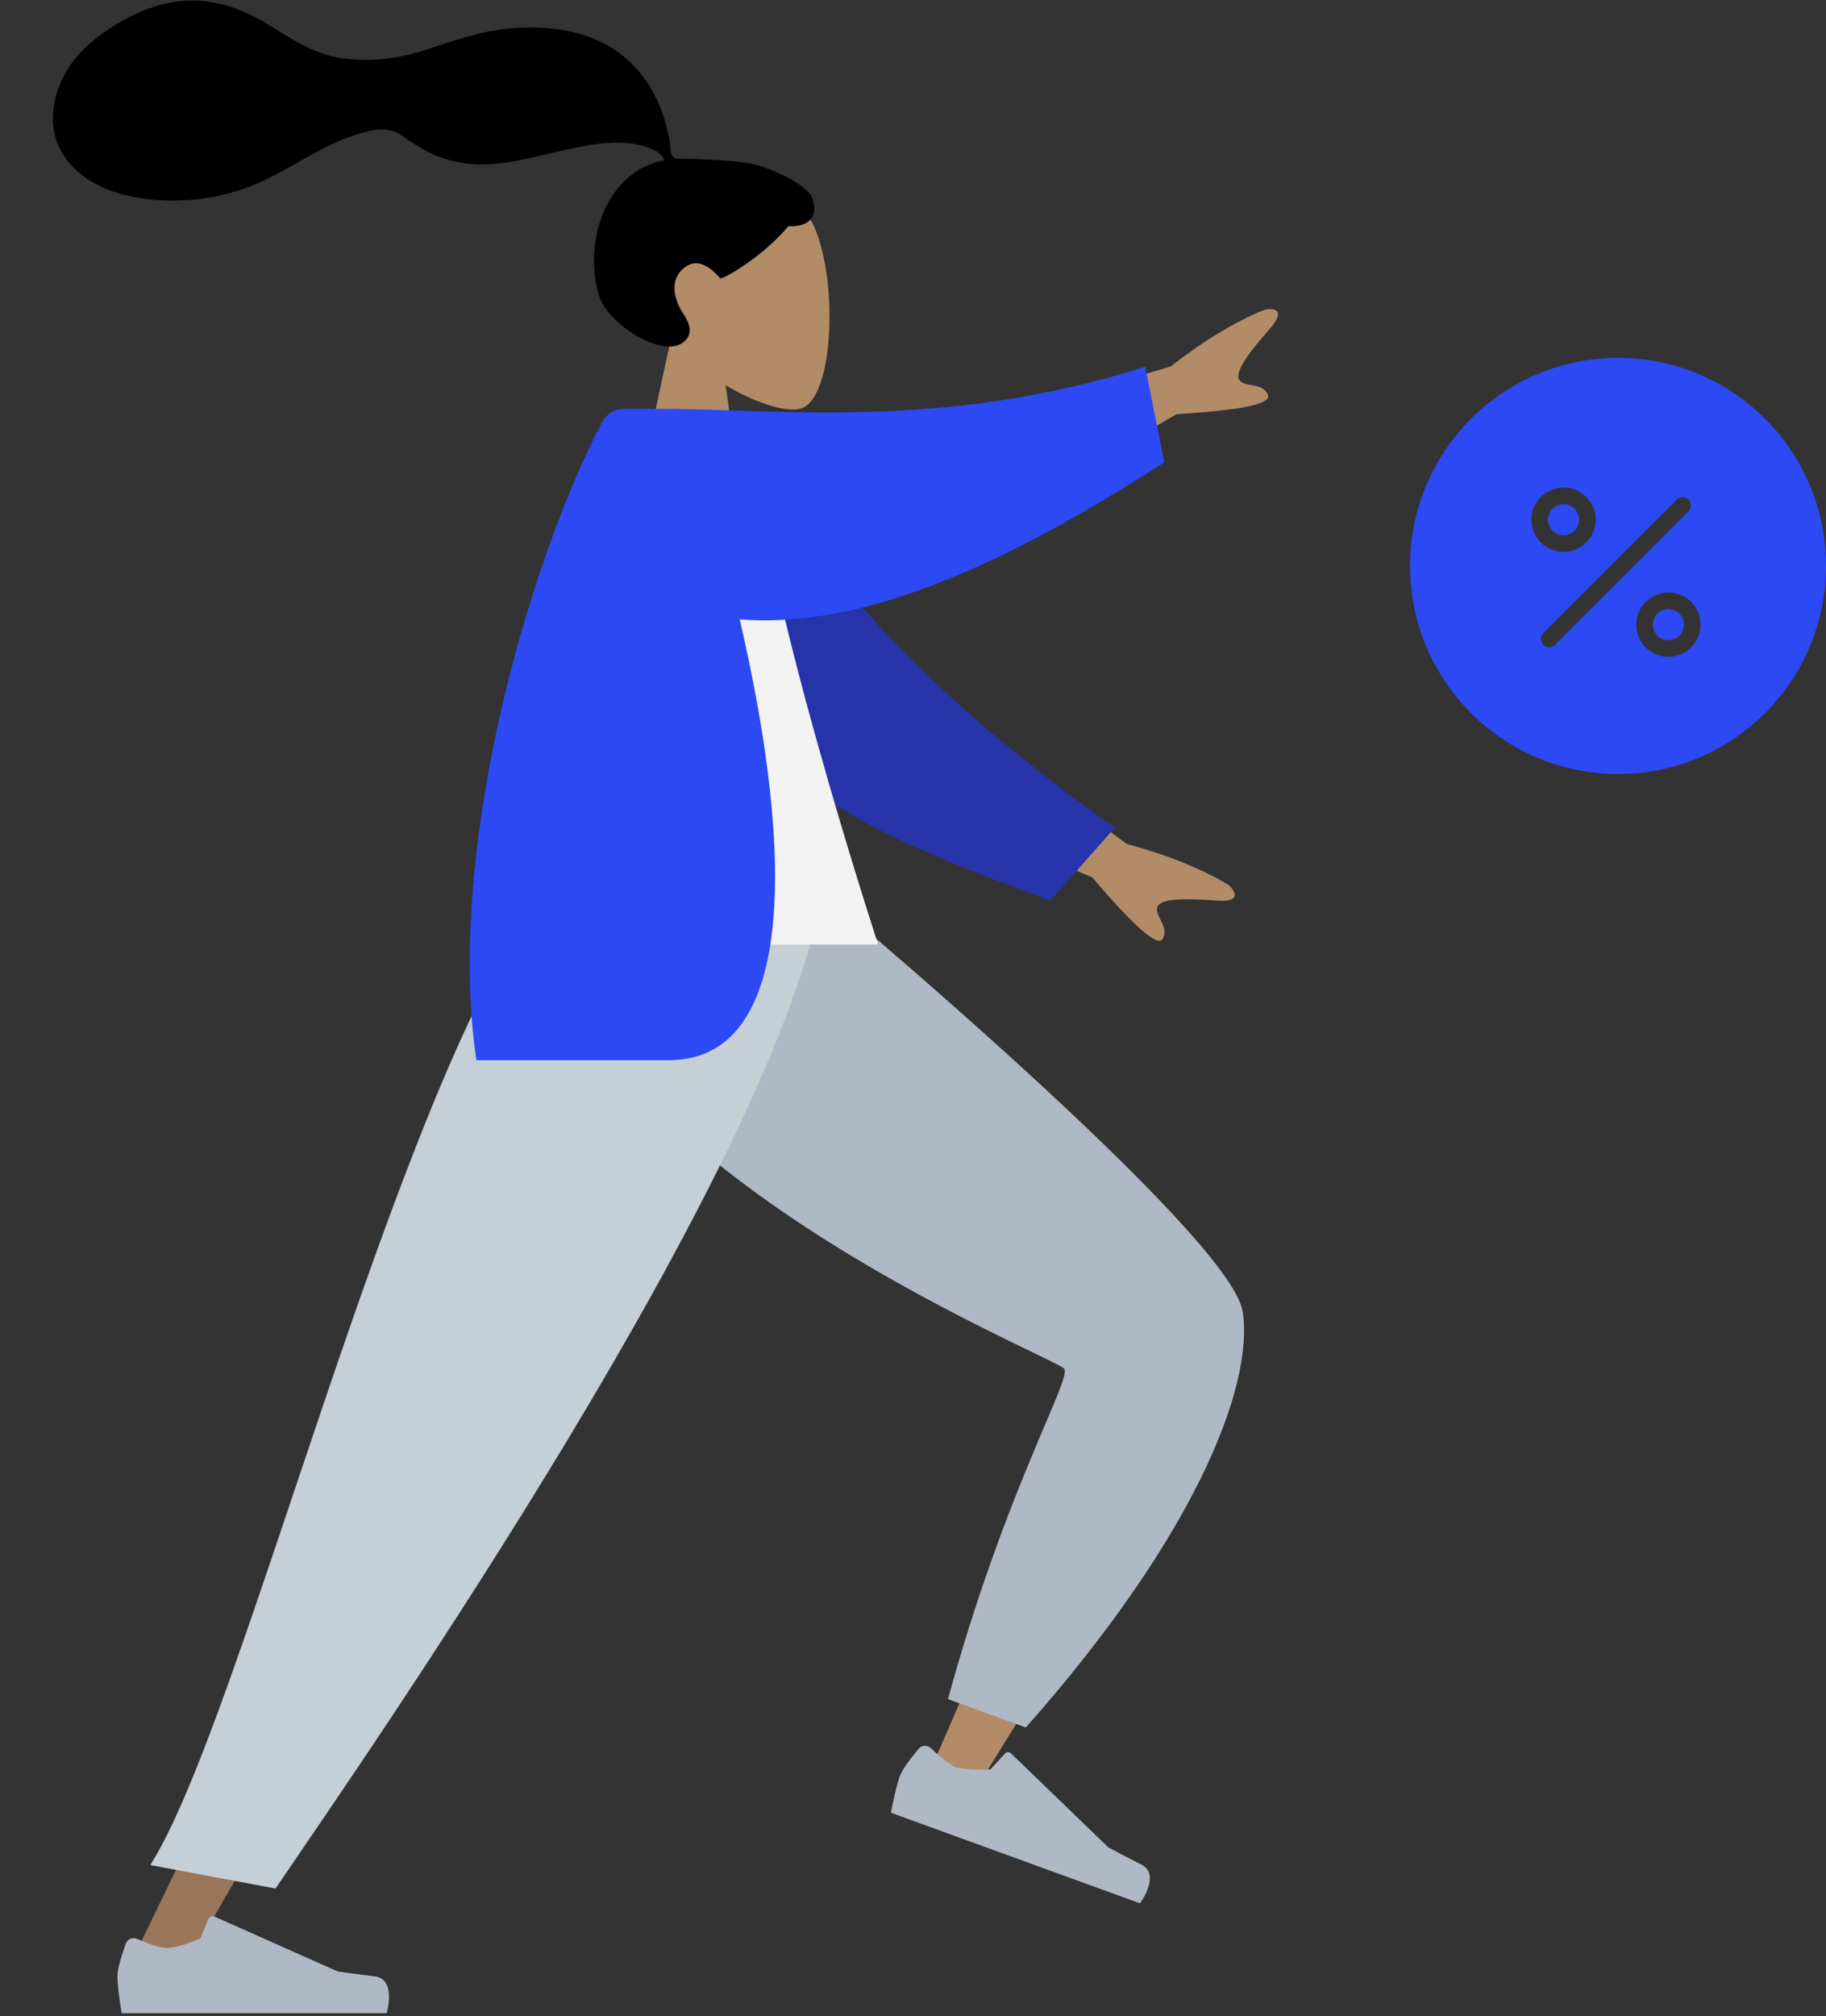 <svg width="800" height="883" viewBox="0 0 800 883" fill="none" xmlns="http://www.w3.org/2000/svg">
<rect x="0" y="0" width="800" height="883" fill="#333333" stroke="none"/>
<g clip-path="url(#clip0)">
<path fill-rule="evenodd" clip-rule="evenodd" d="M317.921 168.723C331.274 176.719 344.394 180.582 350.554 179.005C365.998 175.051 367.417 118.923 355.469 96.796C343.518 74.669 282.087 65.024 278.991 108.865C277.916 124.081 284.347 137.66 293.848 148.741L276.812 227.634H326.302L317.921 168.723Z" fill="#B28B67"/>
<path fill-rule="evenodd" clip-rule="evenodd" d="M327.258 71.295C320.736 70.232 303.173 69.501 299.935 69.502C297.864 69.502 295.621 69.972 294.397 68.084C293.392 66.537 293.761 63.923 293.46 62.129C293.112 60.044 292.618 57.987 292.119 55.935C290.695 50.095 288.545 44.539 285.536 39.323C279.889 29.537 271.617 21.872 261.174 17.411C249.642 12.486 236.591 11.358 224.186 12.357C210.912 13.426 198.896 17.78 186.362 21.876C174.418 25.78 161.908 27.317 149.416 25.411C136.83 23.49 127.32 16.713 116.704 10.281C105.837 3.696 93.417 -0.61 80.569 0.38C68.576 1.304 57.523 6.224 47.606 12.795C38.327 18.944 30.672 26.341 26.349 36.753C21.699 47.952 21.703 60.245 29.35 70.143C40.433 84.49 61.009 88.2 78.127 87.831C88.028 87.619 97.752 85.823 107.1 82.557C119.567 78.201 130.34 70.817 142.003 64.827C147.477 62.016 153.134 59.707 159.064 58.044C164.819 56.429 170.487 55.689 175.697 59.142C181.209 62.796 186.149 66.385 192.454 68.672C198.504 70.866 204.911 72.093 211.355 72.044C223.895 71.947 236.255 68.066 248.434 65.466C258.364 63.347 268.99 61.234 279.115 63.272C283.341 64.122 289.511 65.877 291.038 70.24C265.354 74.864 255.268 106.418 262.508 129.581C266.417 142.084 289.906 156.699 299.038 150.126C304.824 145.962 301.312 140.496 299.038 136.887C294.684 129.976 293.196 121.099 301.252 116.288C308.201 112.138 315.506 121.992 315.645 121.981C317.555 121.832 334.058 112.56 345.427 99.03C356.643 99.691 358.345 92.344 355.667 86.335C352.988 80.326 336.272 72.764 327.258 71.295Z" fill="black"/>
<path fill-rule="evenodd" clip-rule="evenodd" d="M240.063 390.338C243.774 440.929 482.839 589.879 484.235 594.057C485.164 596.844 409.822 770.201 409.822 770.201L430.72 778.312C430.72 778.312 546.281 594.715 540.346 575.152C531.848 547.143 354.859 390.875 354.859 390.875L240.063 390.338Z" fill="#B28B67"/>
<path fill-rule="evenodd" clip-rule="evenodd" d="M415.322 744.099L449.439 756.506C521.385 675.421 549.585 608.518 544.444 574.43C539.302 540.342 359.595 390.461 359.595 390.461H237.616C241.778 507.624 463.362 594.503 466.325 599.496C469.29 604.489 440.122 653.388 415.322 744.099Z" fill="#AFB9C5"/>
<path fill-rule="evenodd" clip-rule="evenodd" d="M407.909 765.649C406.376 764.166 403.9 764.191 402.522 765.82C399.694 769.17 395.41 774.579 394.169 777.986C392.264 783.211 390.354 793.87 390.354 793.87C396.423 796.076 499.433 833.527 499.433 833.527C499.433 833.527 508.802 821.031 500.049 816.581C491.297 812.131 485.565 809.026 485.565 809.026L442.918 767.849C442.18 767.136 440.999 767.174 440.306 767.931L434.006 774.821C434.006 774.821 424.086 775.69 418.785 773.764C415.417 772.539 410.817 768.461 407.909 765.649Z" fill="#AFB9C5"/>
<path fill-rule="evenodd" clip-rule="evenodd" d="M267.55 390.338L161.052 645.72L56.382 861.625H81.077L351.26 390.338H267.55Z" fill="#997659"/>
<path fill-rule="evenodd" clip-rule="evenodd" d="M60.139 849.151C58.191 848.282 55.873 849.151 55.137 851.154C53.626 855.267 51.452 861.813 51.452 865.439C51.452 871.001 53.307 881.669 53.307 881.669C59.765 881.669 169.386 881.669 169.386 881.669C169.386 881.669 173.911 866.726 164.162 865.536C154.414 864.344 147.966 863.384 147.966 863.384L93.791 839.26C92.853 838.842 91.756 839.28 91.365 840.229L87.804 848.856C87.804 848.856 78.78 853.062 73.137 853.062C69.553 853.062 63.834 850.801 60.139 849.151Z" fill="#AFB9C5"/>
<path fill-rule="evenodd" clip-rule="evenodd" d="M65.835 816.774L120.708 827.052C163.135 764.747 340.696 509.268 360.164 390.338H238.004C172.991 476.313 106.277 753.436 65.835 816.774Z" fill="#C5CFD6"/>
<path fill-rule="evenodd" clip-rule="evenodd" d="M512.891 160.471L434.992 183.887L454.881 217.06L515.448 181.37C543.721 179.684 557.079 176.892 555.524 172.994C554.212 169.707 551.091 169.147 548.215 168.631C545.974 168.23 543.883 167.855 542.914 166.238C540.702 162.547 548.459 152.938 556.21 144.134C563.96 135.33 557.757 134.92 554.012 135.626C541.13 140.863 527.422 149.144 512.891 160.471ZM493.666 369.602L428.109 321.401L413.618 357.27L478.535 384.224C496.895 405.819 507.162 414.821 509.334 411.231C511.165 408.204 509.735 405.37 508.415 402.759C507.388 400.727 506.427 398.828 507.134 397.081C508.747 393.09 521.079 393.511 532.765 394.411C544.452 395.309 541.046 390.103 538.229 387.532C526.3 380.383 511.444 374.405 493.666 369.602Z" fill="#B28B67"/>
<path fill-rule="evenodd" clip-rule="evenodd" d="M326.285 191.595C361.984 258.245 413.607 309.338 488.446 362.449L460.109 394.442C376.548 363.349 332.448 344.589 310.79 281.618C305.356 265.813 301.556 215.431 298.298 188.924L326.285 191.595Z" fill="#2733A8"/>
<path fill-rule="evenodd" clip-rule="evenodd" d="M226.487 413.657H384.732C384.732 413.657 330.965 249.462 329.798 188.272C329.758 186.193 325.922 182.528 324.226 183.007C305.609 188.272 284.384 179.07 284.384 179.07C246.868 239.483 233.895 313.863 226.487 413.657Z" fill="#F2F2F2"/>
<path fill-rule="evenodd" clip-rule="evenodd" d="M324.078 271.24C348.793 377.392 347.654 464.289 293.088 464.289H208.712C195.311 374.113 230.531 249.082 263.184 186.019C264.43 183.61 267.085 179.071 273.338 179.071H297.855C297.866 179.103 297.877 179.136 297.888 179.168C305.265 179.229 313.39 179.499 322.189 179.791C367.486 181.297 430.646 183.396 501.717 160.551L510.096 202.474C445.948 243.783 380.993 275.783 324.078 271.24Z" fill="#2C49F4"/>
<path fill-rule="evenodd" clip-rule="evenodd" d="M708.884 156.719C658.562 156.719 617.768 197.513 617.768 247.835C617.768 298.157 658.562 338.951 708.884 338.951C759.205 338.951 800 298.157 800 247.835C800 197.513 759.205 156.719 708.884 156.719ZM678.209 227.6C678.209 223.846 681.25 220.804 685.004 220.804C688.756 220.804 691.799 223.846 691.799 227.6C691.799 231.352 688.756 234.395 685.004 234.395C681.25 234.395 678.209 231.352 678.209 227.6ZM685.004 213.515C677.225 213.515 670.919 219.82 670.919 227.6C670.919 235.378 677.225 241.685 685.004 241.685C692.783 241.685 699.089 235.378 699.089 227.6C699.089 219.82 692.783 213.515 685.004 213.515ZM739.783 223.913C741.206 222.49 741.206 220.181 739.783 218.758C738.36 217.335 736.051 217.335 734.628 218.758L676.162 277.225C674.739 278.649 674.739 280.956 676.162 282.379C677.585 283.802 679.892 283.802 681.316 282.379L739.783 223.913ZM730.941 266.742C727.189 266.742 724.146 269.785 724.146 273.537C724.146 277.291 727.189 280.332 730.941 280.332C734.695 280.332 737.737 277.291 737.737 273.537C737.737 269.785 734.695 266.742 730.941 266.742ZM716.856 273.537C716.856 265.757 723.162 259.452 730.941 259.452C738.721 259.452 745.026 265.757 745.026 273.537C745.026 281.316 738.721 287.622 730.941 287.622C723.162 287.622 716.856 281.316 716.856 273.537Z" fill="#2C49F4"/>
</g>
<defs>
<clipPath id="clip0">
<rect width="800" height="882.005" fill="white"/>
</clipPath>
</defs>
</svg>
